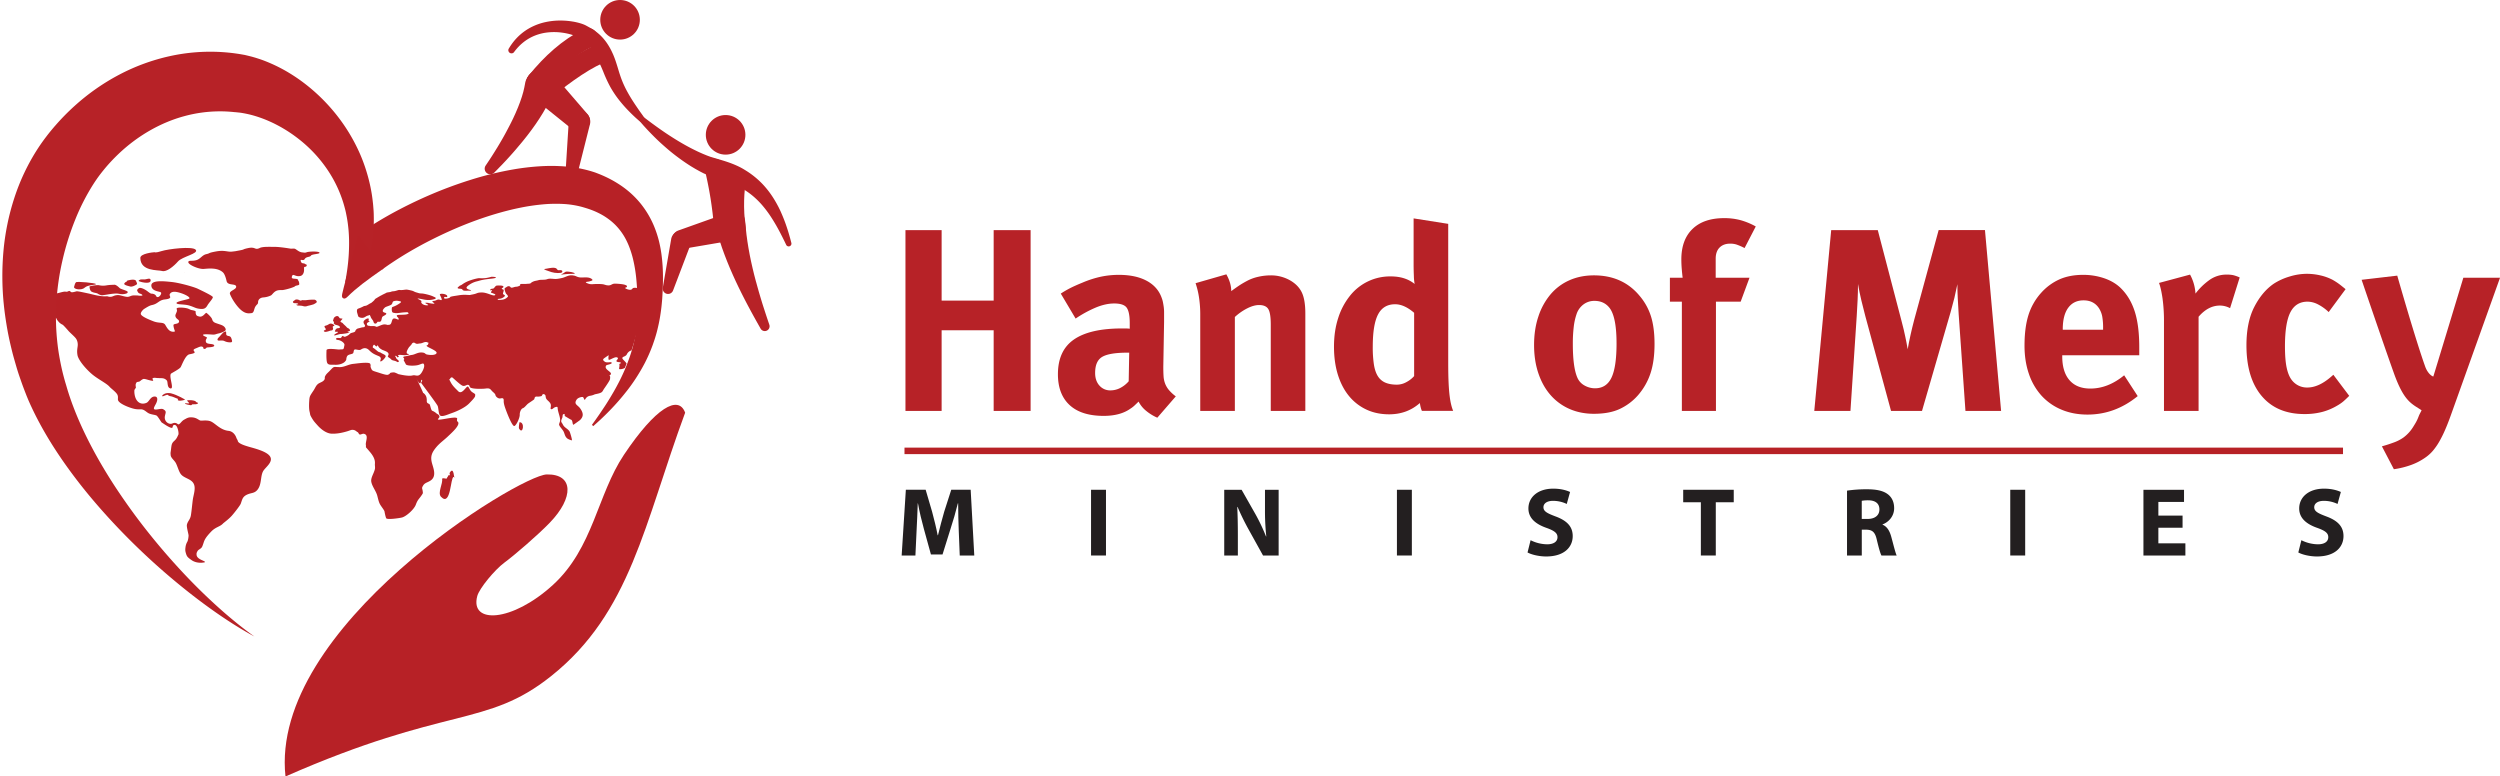 <svg id="BG_No_Padding" data-name="BG No Padding" xmlns="http://www.w3.org/2000/svg" xmlns:xlink="http://www.w3.org/1999/xlink" viewBox="0 0 3843.35 1193.68"><defs><style>.cls-1,.cls-4,.cls-7{fill:none;}.cls-2{clip-path:url(#clip-path);}.cls-3{fill:#b72126;}.cls-4{stroke:#b72227;stroke-linecap:round;stroke-linejoin:round;stroke-width:30px;}.cls-5{fill:#b72227;}.cls-6{fill:#231f20;}.cls-7{stroke:#b72126;stroke-miterlimit:10;stroke-width:10px;}</style><clipPath id="clip-path"><path class="cls-1" d="M469,978.14C315.27,950.57,162.77,819.63,73.18,630.21s34.19-344.85,214.2-344.85c155.27,0,227.29,104.09,248.66,129.07,80.39-108.93,272.78-115.31,383.3-90.28s80.22,246-35.06,353S608.92,895.17,469,978.14Z"/></clipPath></defs><title>hand-of-mercy-logo</title><rect class="cls-1" width="3843.35" height="1193.68"/><g class="cls-2"><path class="cls-3" d="M262.56,604.58c10.39,2.61,22.58,9.85,21.92,10-4.66,1.37-9.28,2.14-11.06.58-0.85-.75,1.06-1.44.3-1.88s-4.38-1.7-7.77-3.16c-2.91-1.25-6.23-.9-7.29-2.52-1.64-2.48-8,2.76-9.31,1.42-0.84-.83,3.62-5.35,10.48-4.76"/><path class="cls-3" d="M905.56,709.29c-5.23-.73-25.13-0.67-22.68-5.39,0.88-1.69,4.7-2,7.3-1.81,3,0.21,6.26,2.24,9.48,2.76,4.08,0.66,20,2.89,13.91,6.22-2.47,1.34-5.54-1.24-8-1.78"/><path class="cls-3" d="M798.58,649.11c0.18-.12-1.6,7.88-0.59,9.71,5.79,10.53,9.65-10.21.59-9.71"/><path class="cls-3" d="M524.11,513.49c3.62-.1,14.14-1.81,13-2.54-0.8-.51-2.34.3-2.7-0.72s4.94-.57,3.4-3.3-3.12-1.86-4.89-4-4.56-4.17-5.76-5.79-4.36-1.7-3.62-3.17,4-4.17,2.48-4.23-3.81-.25-4.25-1,0-1.11-2-2.43-5.64.89-6.47,2.65-0.38.61-1.29,4c-0.27,1,.07.22,1.14,1.62s-0.6,1.73.07,2.65a6.29,6.29,0,0,0,2.72,2.13,20.17,20.17,0,0,1,4.58,1.37,4.38,4.38,0,0,1,1.74,1.35c0.32,0.39.89,1.67-.88,2.2s-3.52,0-4.57,1.56-0.09-1.37-1.91,3.23c-0.71,1.8,4.83.33,4.72,1.45s-5.83,3.22-5.89,4.74,9.42-2.42,10.36-1.76"/><path class="cls-3" d="M679.63,736c1.93-2.09,6.35.86,7.31-.63,1.32-2-.25-2.33,1.17-1.77,0.23,0.09.59-3,1.47-2.85,3.63,0.54,1.17-2.94,1.5-3.51,7-12,6.77,9.34,7.72,7.6,0.35-.64-0.67-1.56-1.4-1.57-5,0-4.09,46.23-19.3,30.59-6-6.13,3.2-20.62,1.53-27.86"/><path class="cls-3" d="M1015.23,535c1.63-1.09.83,1.55,0.64,3.17-0.93.82-4.38,0.57-4.74,0.88a8.55,8.55,0,0,0-1.75,3.08s-6-.69-7.74,0c-2.57,2.43-4.55,0-3.59-2,0.24-.49,2.34-1.69,4.47-3s0.8-4.6,2.16-6.31,6.73,7.14,10.54,4.17"/><path class="cls-3" d="M1003,554.13c-1.47,2.35-2.33,8.7-3.31,9.78s-3.4,2-4.86,2.36-2.61-.2-4,0.22-4.3,1.07-4.71,1.91-1.63,2.71-3.6,1.18,2.06-1.7.85-3.09-12.63,2.79-14.81,1.9c-2.43-1,6.31-5.13,12.49-5.58s6.66-5.77,8.55-5.77,0.87,1.69,5.28-1,3.47-8.83,3.9-9.87,2.09-2.32,3.38-1.71,1.63,1.72,2.47,3.7S1004.51,551.78,1003,554.13Z"/><path class="cls-3" d="M344.94,510.2c-1.89.39-6.54,6.5-8.45,8.34-0.8.77-2.94,2.78-1.75,4.5,1,1.5,6.25-.51,10.07,1.2a19.23,19.23,0,0,0,8.48,2.06c4.55,0.35,3.71-2.09,2.73-5.06-0.38-1.16-.82-2.88-2.26-3.8-2.23-1.43-2.61-.31-5.23-2-1.48-.94-0.26-4.83-1.36-5.7-0.59-.47-1.49.29-2.24,0.43"/><path class="cls-3" d="M113.89,440.94c-1.09,4,11.79,5.79,16.31,1.28s18-4,17.4-5.57-29.26-4.41-30.78-2.69S115,436.91,113.89,440.94Z"/><path class="cls-3" d="M149.5,451c-3.39-1-5-.86-8.41-2.46s-3.26-7.56-3.59-7.82c-0.8-.63,10.84-2.92,14.62-2.25a28.48,28.48,0,0,0,11.9.19c6-.94,9.27-0.65,11.67-0.93s6.45,3.32,8.21,5.08,11.14,3.8,12.25,5.65c0.38,0.64.32,2.15-2.31,2.91s-5.69,1.41-11.37.22-17,1.24-21.26,1.79-4.06.77-6.28,0.29A20.72,20.72,0,0,1,149.5,451"/><path class="cls-3" d="M215.84,412.69c-0.06-1.1-.14,0,0-0.5"/><path class="cls-3" d="M283.72,418.61c0.59-.64,0,1.6-0.1-0.67"/><path class="cls-3" d="M1105.07,818.52c0.59-.53,1-1.91,1.77-1.59,3.06,1.39,5.22,1.15,3.89,2.47,0,0,1.15-1.53,1.22-.68,0.24,3.2-1.43,8.54-3.71,9.35-4.9,1.74-7.32,6.27-9.06,7.4-3.41,2.21-11.64-1-11.39-.7,0.83,0.94-1.08,0-1.36-.13-1.75-1.09,1.77-2.23,3.32-3.41,4.34-3.3,13.94-6.38,15.32-12.72"/><path class="cls-3" d="M1113.7,819.11c5.32-4.29-2.91-3.79-3.11-6.27-0.08-1,3.56-2.73,3.53-4.8,0-3.45-5-3.59-2.14-4.67,0.78-.3,1.27.48,0.65-0.23-1-1.15-6.22-3.89-5.62-6.46,0.29-1.24,6.52,2.6,5.18,4.31-2.24,2.86,1.12,3.88,3.56,4.69,0.89,0.29-.8-1,0-2.1,1.13-1.6,2.87,3.37,5,4.45,0.79,0.4,3.35-.74,3.36-0.73,1.81,2.1,3.93,5.73.32,4.45-0.51-.18-10.87,10.75-10.7,7.35"/><path class="cls-3" d="M852.8,411.81c5,0.86,2.74,4.17,7.08,3.56s5.36,1.49,4.23,3.19-10.48,1.6-16.29-.25-13.89-4.55-10.44-4.82S847.82,410.95,852.8,411.81Z"/><path class="cls-3" d="M869.21,418c1.73-.95,5.1-0.29,7.86.06s7.42,2,6,2c-0.14,0,2.78.86-3.23,0.92a133.09,133.09,0,0,0-16.23,1.16c-2.35.44,0.66-1,1.72-1.58"/><path class="cls-3" d="M1003.07,428.27a42.61,42.61,0,0,0,5.8.8c1.89,0,7.68.83,7.45,1.41s-8.58,2.57-10.39,2-5.11.14-7.17,0.24a20.2,20.2,0,0,0-2.89.1c-1.57.22-6.62-.71-7.89-1.52s-0.26-1.63-.33-1.27-0.57-.36,1.13-1.1a14.41,14.41,0,0,1,5.91-1c0.94,0.22,1.43.54,3.09,1S1000.73,427.93,1003.07,428.27Z"/><path class="cls-3" d="M1019.11,430.14c0-1.18,4.86.56,6.7,0.54s10.13,0.55,9.17,1.51-8.82.58-10.54,0S1019.11,431.32,1019.11,430.14Z"/><path class="cls-3" d="M717.7,433.1c5.55-2.61,15-5.21,18.85-5.48a55.09,55.09,0,0,0,10.16-.15c5.17-.71,8.29-2,9.49-2,2.39,0.08,6.34.35,6.18,1.11-0.34,1.62-8.5,1.76-16.4,3s-8.64,2-14,3.24a35.42,35.42,0,0,0-13.46,7.24c-1.55,1.65-2.16,3,.71,4.44s5.48,1.29,4.85,2-3.53.28-5.7,0.4-6.58.44-7.48-1.69-7.34-.68-7.27-2.52,1.5-1.56,2.25-2.59,1.65-1.08,3.18-1.84S712.15,435.71,717.7,433.1Z"/><path class="cls-3" d="M1014.26,817.28c3.32,1.83,14.07-2.48,11.94,5.56-0.66,2.5-17,3-10.54-.65,3.42-1.94-1.4-3.6-1.4-4.9"/><path class="cls-3" d="M911.43,754.62c1.24-1-.64,2.16.44,2.19,0.86,0,7.92-5.67,9.8-6.36,2.76-1,6.64-1,9.24-2.13,3.78-1.71,4.73-3.37,7.78-5.78,3.41-2.7-4.94-1.31,4.38-2.21,1.26-.12-0.32-4,0.07-4.45,0.75-.82,2.92,1.79,3.3.6,1.22-3.88,1.61-7.75,5-8.05,0,0,3.92,5,7,4.35,3.45-.72,5.15.59,4.93-0.2-0.51-1.78.9-7.52,4.51-8.22,1.92-.37,2,2.68,2.65-4.84,0.24-2.63,10.7-1.45,13.84,2.24,0.34,0.4-.4,1.52.29,2,0.2,0.14,1.59-2.44,1.7-1.8,0.17,1,.42.63,1.16,1.26,1.81,1.54-2.58,3.87-2.65,4.31-1.07,6.25,3,9.52,10.08,11.12,9.31,2.09,6.8-3.68,8.48-12.77,0.29-1.6.93-8,3.34-8.18,1.29-.12,11.11,24.34,12.46,26.16s6.81,4.66,8.18,6.22c0.89,1,2.68,7.31,6.07,6,13.33-5,12.15,20.88,5,34.81-1.49,2.91-4.31,10.22-6.45,12.89-1.27,1.58-13.07,10.21-12.64,7.57,0.22-1.34-.49-0.52.46,0.49,0.38,0.41-5.77-2.61-5.67-2.56,0.79,0.38.14-.71,0.88-1.15s-8.16,2.71-11.56,1.3c-3.11-1.29-3.88-3.24-6.05-5-0.44-.35-1.23-3.51-1.62-4.09-1-1.47-3.33,1.9-3.72.06-0.46-2.2,2-5-.22-4.68-0.36.05-2.68,5.94-4.1,3.31-0.45-.83,6.41-9.1,3-9s-3.61,7-6,8.39c-1,.6-2-1.06-2.83-1.91-3-3.06-4.1-8.95-13.34-9.73-6.12-.52-14.46,2-20.15,3.76-2.4.75-3,2.7-5,3.33-3,1-5.7,0-8.78.6-6,1.19-9.92-3.86-19.29-.84-0.17.06,1.31-6.67,0.66-9.08-0.9-3.33-9.72-15.79-7.18-15.75,1,0,.77,1.56,1.66,1.49s-1-3.31-1-3.35c1.62-.77,2.26,1.26,1.88,2.62s-2.19-13.27-.08-15"/><path class="cls-3" d="M465.75,470.53c-4.51-1.32-8.79,0-9.82-1.72s3.45,0,2.41-1.65-5.37-.47-7-1.5-1.28-2.22,1-3.63,1.32-1.41,3.3-1.62,5.18,1,5.18,1.46c0,0.69,3.27-.1,3.52-0.32,0.44-.38,3.76.33,6.86-0.18a77.14,77.14,0,0,1,12.34-.65c1.39,0.23,3.83,1.86,3.37,3.74-0.27,1.1-4,2.92-4.51,3.27A74.18,74.18,0,0,1,474,470C472.12,470.34,470.26,471.86,465.75,470.53Z"/><path class="cls-3" d="M1033.31,715.64c-2-.43-5.59-3.83-7.25-6-1.2-1.6-2.08-5.86-3.21-5.07-0.52.36,2.65-.73,1.9-1.73-0.56-.75-7.47-5.53-8.72-6.3-4.79-2.93-18.72-10.5-24.28-9.72-2.63.37-10.36,9.14-11.85,4.35-1.28-4.13.15-6.18-4.55-7.5-1.26-.35-7.43,0-7,2.72,0.31,2,7.86.76,9.68,2.34,2.58,2.23-4,4.19-6.15,2.33-0.74-.65,3.22,4.56,3.21,4.56-0.83,1.74,2-3.91,2.83-3.87,7.46,0.43,25.12,9.94,17.27,15.25-1.31.88-1.54,2.11-4,2.35-0.57.05,8.42,0.81,8.88,0.88,4.33,0.64,10.45,3.8,9,.57-0.18-.39,2.45-3.19,2.26-3.8-1.29-4.19,7.8,3.28,10.74,5.09s5.47,4.54,10,4.79c1.76,0.1,3.33-.73,1.26-1.18h0Z"/><path class="cls-3" d="M513.18,501.19c2.43-.53-1.28-3.27-3.82-3.65s-3.76,1.06-6,2.14-4.69,1-4.51,2.38a7.58,7.58,0,0,0,1.94,3.39c0.44,0.51,0,.81-0.59,1.84s-2.11-.1-2.24,1.05-0.18.74,1,1.61,6.31-.64,8.15-1.43,4,0.05,4.71-2.26-0.62-2.87-.29-3.82A1.78,1.78,0,0,1,513.18,501.19Z"/><path class="cls-3" d="M840.2,613.6c1.7,2.35,4.29,3.67,6,6.84s-0.37,7.64.46,8.24c2.38,1.71,3.76-1.94,7.35-2.88,3.94-1,2.94.06,3.56,4,0.86,5.48,4.55,13.38,3.26,18.08s-1.83,3.87-.82,6.39c0.83,2.06,5.17,6.45,6.57,9.47,1.68,3.64,1.86,7.07,5.18,10.05,1.66,1.49,6.43,3.17,7.3,3.17,1.09,0-2.76-12.44-3.35-13.44-2.86-4.83-7.94-5.65-10.53-11.09-2-4.12-3.92-3.12-.67-10.47,0.49-1.12.18-4.27,1.07-4.83,3.91-2.47,1.77,1.82,3,2.65,0.34,0.23,8.24,4.94,8.31,5,4,0.67,2.69,6.67,4.5,8.29,0.12,0.11,10-7,10.15-7.16,5.79-5.57,5.46-10.71.67-17.68-4-5.87-10.56-6.47-5.79-13.81,2-3,6.87-4.25,9.15-4.13s2.37,6.45,4.08,3.59c2-3.32,4.07-4.95,8.05-5.53s6.24-2.09,7.35-2.3c12.38-2.37,10.2-3.59,14.07-9.07s8.61-12.58,8.7-14.18,0.58-4-.4-4.9,0.33-1.19.6-1.39c5.76-4.5-10.92-8.08-6-14.78,0.76-1,9.08-1.89,8.37-4.06s-7.18.84-10.63-1.66-3.36-3.68.24-6.12c9.29-6.29,4.17-3.83,5.63,2.81,0.55,2.5,11-6.36,14.11-2.52,1.2,1.48-2.51,3.81-2.1,5,0.9,2.56,9.19.52,6,3.74-0.92.93-1.87-.2-1.55,1,1,3.71-1.56,7.48.52,7.62,1.82,0.12,7.45-.15,10.64-4.48s-6.68-10-6.52-12.59,5.16-2,7-5.93,6.58-7.12,10.43-5.37c7.35,3.33,16.61-11.15,21.51-15.66s5.38-12.47,4.63-11,3.09-7.32,2.52-8c-2.23-2.49-3-3-5.87-3.05s-4.2.2-7.16,0a14.92,14.92,0,0,1-6.16-1.47c-2.35-1,0,0,10.24-7.74a36.52,36.52,0,0,1,24.37-7.63c5.67,0.09,23-.42,25.41-1.48s10.32-6.09,11.64-6.53,8.34-1.49,9.55-.52-1.15,3.07-.28,3.8,3.62-1.69,7.47-2.75,2.51-3,4-3.35,4.69-1.48,4.77-.48-1.78.82-2.54,2.81-1,3.55-4.25,4.11-6,3.09-10.22,5.39c-4.91,2.67-10.37,4.83-12.76,8.62s3,17.71,3.67,17.79,8.28-8.08,9.42-9.52,8.17-2,7-3.49,0.7-4.38,1.84-4.34,0.73,1.18,2.39.63,0.58-5.09-.48-6-2.26.56-3,.15c-1.58-.85,3.06-5.75,6.48-6.8s16.35-3.38,17.94-2.43c3.38,2,9.82-2,11.35-2.52s11.41-3.8,13.87-4.35,5.63,1.1,7.1.4,1.26-1,.85-1.95-5.93-4.15-6.11-5.11,6.76-.07,7.17-1,1.86-10.35.6-13.1-29.64-4.58-34.16-3.73a96.65,96.65,0,0,1-13.05,1.39c-2.94.08-11.85,0.4-19.6-2.94s-17.61-1.71-22.15-1.55-9.8-3.7-11.68-4.34-6.79-.4-12-0.84-14.59-1.47-17-.51-5.68,5.06-9.92,4.54-3.49-.54-12-1.86-6.34,1.65-9.45,2.57-8.83-1.76-9-2.47,1.9-1.09,2.29-1.38,0.29,0.28.33-.73,1-1.16-2.3-2.63-13.64-2.16-17-2-5,2.58-8.39,2.61-3.52-.2-7.44-1.35-14.43-.73-16.42-0.59a16.78,16.78,0,0,1-9.67-1.51c-5.08-2.18,1.63-2,3.79-2.68s4.35-1.25,4.52-2c0.26-1.14-2.84-3.57-7.53-4s-6.31.1-9.65,0a17.76,17.76,0,0,1-7.32-1.58,14.88,14.88,0,0,0-4.88-1.48,16.06,16.06,0,0,0-8.61.72c-3,1-6,2.54-8.8,3.11s-6.73,1.57-10.53,1.51-8.56-1.12-12.33.33-9.68.43-13.31,1.51-5.62.83-9.11,2.6-2.1,2.4-5.08,2.76,0.92-.18-3.86.3-10.27-.67-10.21,1.28c0,1.07.43,1.22-1.92,2.14a10.52,10.52,0,0,1-4.12,1,14.32,14.32,0,0,0-2.79.48c-1.29.29-2.35,1-4.37,0.95s-1.11-1.5-3.57-2.16-4.29,1.69-6.36,2.54,0.92,7.76,1.36,8.55,4.22,3.9,2.79,5.19-3,3.25-7.24,4.15c-3.78.81-9.07,0.75-8.24-.39s3-.41,5.59-1.42a11.83,11.83,0,0,0,5-3.14c1.91-1.81-2-2.45-2.4-3.73s1.23-4.06,1-5.53c-0.31-2-1.89-.9-2.83-2.23s2.83-1.51,2.43-3.43-5.38-1.71-9.29-1.71-4.22,4.84-7.35,4.88-3.85,1.64-3.73,2.26c0.2,1,2.75-.64,3,0.34,0.15,0.68-2.68,2.63-1.66,3.4s9.1,2.6,5.8,4.11-11.75-4.28-19.84-4.27-6.57,1.57-13.85,2.93-2.72,1-9.19.76A55,55,0,0,0,705,454c-2.46.49-13,1.73-12.92,2.73,0.06,1.78-11.7,4.28-9.09.26,1-1.61,4.11.85,4.58-1,1.06-4.26-12.49-5.78-11.31-2.84s5.34,9.79.6,7.93-5.13,1.15-10.53,1.57,4.42,4.29.6,4.27-9.94-1.53-7-1-5.71-1.24-6.07-.23,8.33,3.72,2.39,3.7c-6.11,0-9.75-4-8.4-5.77s-8.44-4.77-5.07-4.64,8.81,1.73,12,2a30.62,30.62,0,0,0,13-1.08c5.15-1.72-.33-3.35-1.42-3.92-3-1.57-9.54-3.48-15.29-4.5-3.39-.6-4.76-0.1-7.12-0.8s-4.12-1.17-5.37-1.62a31.93,31.93,0,0,1-3.21-1.51c-1.77-.84-6.95-1.82-8.55-2.13s-3.12-.2-6.09.18a20,20,0,0,1-2.73.28,19.6,19.6,0,0,1-4-.13c-1.83-.13-5.24,1.75-8.95,2s-3.21.81-5.42,1.21-2.32.31-3.8,0.65,0.4-.69-2.17.69-4.24,2-6.54,3.31,0.37-.34-2.94,1.54-4.83,2.89-6.5,3.84-1.41,1.83-3.21,3.46-1,1.09-2.15,1.86,0.18,0.46-2.46,1.76-2.88,1.75-5.4,3.13-4.41.93-5.42,1.62a57.91,57.91,0,0,1-5.76,2.69c-1.15.5-3.8,1.06-4.21,2.39a7.41,7.41,0,0,0-.26,3.46c0.14,1.3,1.24,4.48,1.74,6.51s6,3.85,9.58,2,2.21-1.63,5.35-2.71c3.19-.47,2.46-2.88,4.7,2.84,0.53,1.36,2.28,3.34,3.29,5s0.73,4,3.14,4.41,2.89-1.86,3.82-2.64,4.71,1.54,5.87-2.68,0.81-5,3.29-6.29,7.16-3.87,1.91-5.15-2.83-5.11.31-7.94c1.4-1.26,6-2.3,9.16-4s1.67-4.81,4.23-5.61a14.15,14.15,0,0,1,7.44-.42c2.09,0.45,5.71.6,2.65,3.05-9.37,6.65-12.17,5.39-12.71,7.14s-0.36,5.33.39,6.66,1.58,1.27,4.84,1.79,8.49-.83,13.08-1.08,6.69-.44,5.95-0.17c-1.06.39,4,1.29-.59,2.91s-16.1.19-16.23,2.18,2.82,2.93,2.91,5.42-4.66-2-8-.78-1.95,8.86-6.5,9.48-2.2-.21-6.81-0.56-11.36,4.38-13.24,3.59-2-1.14-6.47-1-3.95-.33-3.46-0.57c0.19-.09-3.47,1.06-4.35-2s3.55-3.46,4.07-4.74-2.29,1.35-1.31-2.81-8.26.47-8,4.07,2.83,3.83,2.12,6.18-2.2,1.12-6.23,2.35-4.83.94-6.1,2a5.93,5.93,0,0,0-2.41,3.05c-0.23,1-1,1.74-5,2.72s-3.07,2.37-6.91,4.42-5.33,2.42-6.81.52c-2.45-.33-2.11,3.25-4.48,3.2s-6.46-.82-6.33,1.26,2.4,1.19,5.42,2.27,5.72,3,7,5.2c0.8,1.38.3,2.37-.09,4.45-1,5.35-1.25,3.74-7.61,4.46-1.94.22-19.29-2.85-19.46,1.15-0.19,4.57-.6,16.17,1.16,19.58s6.42,2.56,12.58,2.72,11.94-2,14.59-4.85c3.3-3.55,1.22-3.3,3-7.7s9.11-3,9.93-6,0.52-5.35,3.59-5,5.87,1.54,8.1.11,7.13-4.31,12.42.92,8,6.34,14.64,9.1,1.25,7.55,2.91,8.24,7.64-5.32,8-7.76-5.23-3.83-7.72-5.72c-0.82-.63-2.34-0.52-3.77-1.51-2.89-2-6.12-5.26-7.52-5.75-2.09-.73.38-5.46,1.45-4.86s1.72,1.81,3,2.48c1.61,0.86.79-2.57,2.8-1a10.45,10.45,0,0,0,4,4.78c3.28,2.2,2.22,1.3,7.9,3.75s4.57,5.42,3.4,7.17,3.56,3.45,4.92,5.27,4.45,1.67,7.24,2.88,2.38,1.73,3.67,1.13c3.25-1.5-2.89-4-3.47-6.42s-2.16-2.35-.79-3,3.22,3.05,2.71,1.95c-0.06-.13.51,1.28,2.46-0.88,0.58-.64-2.68-1-0.73-2.08s6.09,0.07,10,0,9.09-1,4.2-2.16,4.22-12.93,2.64-10.75,6.78-7.5,4.43-5.08,0.9-2.95,4.11-.77,4.36,1,7.86.74,5.09-1.74,7.94-2.16a5.82,5.82,0,0,1,4.45,1c0.81-.53,1,0.1,0,2.56s-1.94.25-2.13,2.17,15.37,7.08,15.27,10.71-8.84,4.13-15.21,2.59c-2.77-.67-2-2.8-8-3s-10.19,3.16-14.49,3.72-5.2,1.37-10.59,2.16-1.88,2.54-1.7,3.38c0.26,1.16.35,1.79-.69,2-0.46.08,2.92,5.77,3.31,6.78,0.88,2.29,10.38,2.72,16.84,1.72s10.05-4.88,11.19-1.19-1.71,9-3.08,11.38c-5.41,9.33-9.68,4-14.29,5.28-8.21,2.37-27.78-3.68-23.17-2s-4-2.75-6-2.65c-7.79.39-4.94,1.75-7.08,2.75s-1.53,2.55-15.65-2.18c-10.39-3.25-10.39-2.86-12.16-7s0.29-3.25-1.32-6.72-21.75-.29-25.83.08c-7.68.68-13.66,5.08-21.11,5-10-.07-7.87-2.1-15.55,6-2.87,3-5,4.3-6.92,8.24-1,2.11.47,3.25-1.51,5.76-2.47,3.12-7,3.8-9.7,6.18-3,2.66-4.08,6.1-6.24,9.38-5.42,8.23-6.32,8.82-6.8,15.21s-0.57,13.57.46,17.65,0.56,4.48,1.69,6.57a64.3,64.3,0,0,0,4.51,7.45c1.43,1.92,3.13,3.88,6.54,7.63,5.34,5.87,13.3,11.89,21.16,12.23,8.34,0.36,17-1.51,24.85-3.91,2.09-.64,5.19-2,6.68-2,5.22,0,5.82,2.36,8.94,3.83,0.45,0.21,1.38,2.93,2.66,3.35,1.58,0.52,4.27-1.59,6.48-1.1,8.13,1.8,2.24,12,3,16.94,0.94,6-2.62.28,6.69,11.44s7,17,7.21,19.68c0.44,5.14.4,5.81-1.41,10.6s-5,10.2-4.13,15.08c1.25,7.31,7.42,14.28,9.3,21.81,1.76,7,2.53,10.09,4.33,13.21s5.5,7.64,6.61,10.23c0,0.07,1.37,8,2.64,10.75s19.95,0,24.09-1c6.42-1.49,18.76-12.34,21.5-19.8s4.54-8.24,8-13.14,2.87-4.5,2.72-6.26c-0.54-6.41-2.45-5.13.69-10.26,2.85-4.65,8.43-4.55,13-8.8,7.17-6.71,2.53-17.69.47-25.18-2.93-10.61-.2-16.68,6.94-25.15,5.09-6,11.18-10.16,17-15.65,6.68-6.35,21.68-19.43,14.93-23.63-1-.62,0-4.58-0.31-4.87-3.68-3.66-34.59,6-28.78.58,4.76-4.47-2.27-7.27-2.77-7.75a20.27,20.27,0,0,0-6.61-4.19c-1.83-.69-3-7.83-3.82-9.5-0.6-1.23-3.56-1.9-4.1-3.1-1.14-2.56.1-2.72-1-7.91s-6.9-8.61-5.16-6.51-10-22.25-10.07-22.38c-0.36-1.32,3,7.53,5.58,7.1,1.23-.21,1.33-5.83,2.47-5.25,1.42,0.73-.23,3.15-1.07,4.51-0.12.19,23.71,31.64,25.51,35.65,1.34,3,1.2,12.86,3.87,14.72,3.41,2.38,12.22-1.85,16.13-3.17,9.79-3.3,22.55-9.11,29.05-16.17,1.31-1.43,8.25-8.17,8.5-10.55,0.33-3.22.63-2.81-3.9-5.71s-4.69-6.73-7-8.8-9,13.33-15.18,6.95,0.43,0.68-5.39-5.48-6.71-10.09-7.9-11.65,2.52-1.92,1-2.1c-0.6-.07,1.9-3,3.64-1.64s12.32,11.59,15.78,12.59,6.16-2.07,8.35-1.45c3.51,1,.42,3.53,5.09,4.89,5.81,1.69,16.7,1.17,19.57,1s7.2-1.54,9.91,1.37,1,1.41,3.47,3.66,3.56,3.22,3.88,5.07,4,5.63,7.65,4.86,5.15-.44,5,3.79,1.62,9.28,3.7,14.85c2.78,7.46,9.67,24.55,12.66,23.79s8.52-12.77,8.28-17.46c-0.18-3.45,1.81-8.86,4.69-9.87s5.93-5.53,8.19-7.17,7.79-5.16,9.1-6.33-0.07-4.66,4.52-4.44a17.33,17.33,0,0,0,6.44-.67c1.86-.12,1.29-3.91,4.18-3,2.56,0.82,1.14,1,2.28,1.69C838.9,607.84,838.51,611.25,840.2,613.6Z"/><path class="cls-3" d="M296.92,621.56c1.67,0.2,6.19.07,7.22-1.23,1.36-1.71-2-1.15-2.7-2.53-1.43-3-13.88-3.16-13.92-1.81,0,0.42,3.13,2.73,3.27,4,0.08,0.72-6.28-.59-6.46.23-0.26,1.19,7.36,2.62,8.86,2.75C295.65,623.16,294.09,621.22,296.92,621.56Z"/><path class="cls-3" d="M928.83,663.88c-2.52-1-7-5.67-7.89-3.9-0.72,1.36-14.51,12.89-18.33,14.58-5.46,2.42-7.64,1.24-5.74,9.52,0.1,0.44.89,7,7.35,7,2.46,0,4.57,1.82,6.69,2.13,5,0.73,3.7,3.63,8.56-1.92,0.71-.81,12.74-15.78,8.65-12.95-2.05,1.42-5.74-10.15-4.89-10,1.32,0.22,3.64.6,3.81-1.14,0.1-1-1.61-1.09-.94-1.61,0,0,4.32-1,2.74-1.66h0Z"/><path class="cls-3" d="M199.27,440.25c-1.08-.42-8-1.66-8.29-3.73-0.22-1.71,3.69-3.95,3.71-3.62,0.06,1.14.41,0.12,0.31-1-0.07-.75,12.09-3.79,13.85-0.41,0.91,1.75,2.27,4.65,1.75,5.35-0.92,1.25-8.31,5.13-11.33,3.37"/><path class="cls-3" d="M221.56,429.59c-0.89-.11-6.31-0.45-6.94.87-0.14.3-1.52-.19-1.36,1.58,0.06,0.71,18.78,6.37,18.37-1.24-0.25-4.74-6.75-.93-10.07-1.21"/><path class="cls-3" d="M297.09,742.47c4.76,7.11.36,17.9-.7,25.92s-1.65,15.81-2.87,23.6c-1.07,6.82-4.94,9.1-6.16,14.62-0.75,3.4,2.3,13.57,2.54,16.45,0.09,1.07-.54,7.51-2,9.89a22.09,22.09,0,0,0-2.76,8.66c-0.54,3.92-.38,5.7,1.08,10.29,1.37,4.31,3.48,5.77,8.24,9.16,8.82,6.27,20.73,3.59,20.73,3.08,0-2.24-12.7-4-13-11.37-0.12-2.47.07-2.87,1.25-5.16,1.69-3.3,5.62-3.47,7.41-7.31,1.14-2.45,2.37-6.86,3-8.35,1.4-3.39,3.4-6.92,10.58-14.48S338,810,342.75,804.92c1.18-1.27,8.89-6.69,13.83-12.33s12.63-15.76,13.54-18.24c2.52-6.87,2.55-11.48,12-14.89,4.9-1.77,9.1-1.37,13.16-5.91,7.3-8.17,4.82-20.87,9.1-28.9,3.2-6,15.56-13.86,11.17-22.26s-24.5-13.08-32.86-15.54c-3.26-1-16.32-4.46-17.11-9-0.29-1.69-1.53-2.82-2.23-4.88-1.83-5.38-6.22-10-11.86-10.57-12.67-1.38-19.76-10.85-26.89-14.33-5.67-2.76-14.32-1.06-16.28-1.5-3.33-.75-5.67-4.66-14-5-5.28-.2-7.8,1.82-11.09,3.54-4.93,2.57-7.26,9.14-10.11,6.76a7.1,7.1,0,0,0-7.82-1c-5.28,2.63-13.26-2.68-11.84-10.88,1-5.72,3.28-7.61-2.66-10.91-3.35-1.86-12.18,2.28-14-.38-0.84-1.22,1.18-4.8,2.46-7.07,2.85-5,4.2-11.66-1-12-6.92-.5-8.78,7.85-13.07,9.66-7.35,3.09-13.66.08-16.75-7.3a28.61,28.61,0,0,1-1.83-12c0.12-1.33,2.32-3.63,2.32-4,0-1.23-1.06-4.53.28-6.77,1-1.65.57-1.82,2.79-2.16,3.43-.52,2.36-0.73,3.83-1.47,0.54-.69,3.94-3.24,5.5-3.07,3.17,0.33,4.68,1.06,7.38,1.74,2.95,0.74,7.56,2.09,6.68.25-0.58-1.21-1.13-2.19-.89-2.71s1.93-1.26,4.85-.88c8,1.05,12.32-1,17,3.89,2.11,2.23.08,10.57,5.26,12.2,7,2.22-2.06-17.23,1.06-22.37,0.55-.9,13.35-7.14,15.14-10.34,2.13-3.81,7.21-18.33,13.37-19.62,1-.2,7.66-1.31,8-2.68,0.56-2.28-4.89-3.81,1.8-6.41,4.69-1.82,8.35-4.32,11.05-1.9,1.19,1.07-.53,2.68,2.85,2.7,1.29,0,2.18-2,3.47-2.24,1.52-.3,12.54-0.22,10.83-3.44-1.61-3-11.31-.73-12.59-5.08-1.37-4.66,3.63-6.23.34-7.61-8.1-3.42-6.42-4.84,7.6-3.81,6.67,0.49,5.75-.21,10.34-1.33a32.92,32.92,0,0,0,10.4-3.83c1.44-.81,2.65-2.15.75-5.15-2.38-3.76-6.57-4.55-11.37-6.26-3-1.07-5.27-1.52-7.08-3.77s-0.59-3-3.67-6.61a39.09,39.09,0,0,0-6.42-6.19c-1.52-1.17-5.24,7.36-11.54,5.44-1.89-.58-3.71-0.73-4.59-3.23-1-2.69-.24-3.52-0.62-4.54-0.56-1.49-10.55-2.78-7-2.15,0.57,0.1-2.29-1.06-4.15-1.91-4-1.84-18.11-2.87-18-.16,0.05,1.46,1.08,2.25,0,5.08s-2.21,4.43-1.92,6.28c0.81,5.13,6.86,5.28,5.45,9.22-1.29,3.6-8.6,2.1-8.46,4.93,0.21,4.21,2.3,8.94,2.27,9.08-0.27,1.44-5.36,1.22-8-.72-2.87-2.13-4.56-5-6.72-8.73-3-5.16-8.94-2.06-18.38-5.74-5.49-2.13-19.17-7.45-19.38-11.44-0.15-2.72,3.75-6.65,5.16-7.54,5.44-3.38,8.65-5.27,11.86-5.93,9.26-1.91,10.15-6.86,18.58-8.48,1-.19,7.91-0.58,9.31-2.68s-2.4-3.89.68-7.1,8.89-2.54,16.53,0,14,6.47,12.57,8.09-20,4.26-19.78,7.06,11.8,1.31,20.22,4,8.82,4.06,15.44,4.87,9.26-.75,11.84-5.24,8.17-9.89,8.38-12.71c0.15-2-20-11.35-23.82-13.23-7.88-3.32-28.32-8.91-39.64-10.08s-31.72-3.46-31.08,5.74,13.6,8.46,14.85,10.52-2.51,7-4.95,6.92-1.28-.08-3.14-2.51-5.4-2.66-6.13-2.73-1.17.57-6.12-3.3-12-7.08-14.19-4.8-2.66,2.17-1.83,4.06c2.11,4.85,4.06,3.26,6.93,5.37s-2,2.12-5.79,1.6,1.19,0-5.52-.24-7,3.16-13.41,2-9.58-3-13.92-2.38S175.35,455,172,456s-7.11-.59-7.11-0.59c-10.15,1.1-23.25-3.07-29.18-4.3s-16.26-3.62-18-3.25-7.39,2.37-8.84.87c-3.31-3.42-3.37.43-8-.33s-14.46,4.51-23.13,3.26-17.83-2.24-28-3.14c-8.8-.79.5-0.07-6-0.47s-8.5-1.36-17.12-1.84A88.24,88.24,0,0,1,13.92,445c-4.11-.61-9.36.87-12.41,0.84s-11,3.37-12.57,4.43-3.93,1.38-7.16,2-6.42.64-6.42,1.47,11,2.1,11.42,4.4-2.18,2-5.18,2.61a54.45,54.45,0,0,1-7.27,1.4c-6.28.95,1.63,3.26,4.34,4.63s15.91,0.66,16,2.15-15.75,5.36-15.72,7,1.81,2.94,5.11,5.37,2.47,2.44,6.54,4.35A16.49,16.49,0,0,0,0,487.19c2.85-.19,6.81-1.91,7.16-0.74,0.49,2-2.4,5.88-12,8.73s-8.12,3.66-4,2.91,8.81-1.35,12.14-3,9.9-3.84,12.59-5.72,6.48-4.93,9.9-5,4.34-1.15,7.33-2.11,7-2.86,10-2.77,8.14,2.06,11.42,2.15,13.86,1.16,17,3.47,4.78,2.42,10.4,2c2.05-.15,4.75,1.94,4.92,2.76,0.27,1.36,3,4.65,4.76,6.36a19.82,19.82,0,0,0,4.69,3c1.08,0.63,6.17,6.22,8.77,9.3s10.64,9.69,12.35,12.93a16.09,16.09,0,0,1,2,6.39c0.74,5.15-2,9.42-.19,18.73,1.91,7.85,12.82,20.79,22.61,29,8.88,7.42,22.31,13.89,26.71,19.19,2,2.42,10.09,8,12,12.24,1.76,3.94-.2,6.53,1.35,9.19,3.35,5.77,20.78,12,26.64,12.73,3,0.4,2.57.33,7.93,0.33s8.29,4.28,12.33,6.23,10.06,2.2,12,3.47c2.2,1.47,7,10.17,7.9,10.64,1.45,0.73,15.89,11.37,16.61,7.19,0.28-1.59,1.07-4.7,4.51-3.13s5.45,12.92,4.32,14.71c-0.84,1.34-1.57,4.24-4.17,7.33-1.36,1.62-3.54,3.2-4.56,4.82-1.22,1.94-1.68,2.93-2.46,9.79-0.8,7-1,4.59-.58,9.5,0.35,4.21,5.76,7.86,8,12.17,2.51,4.79,4.53,12.84,7.54,16.81,4.76,6.29,14.73,7,19.16,13.66h0Z"/><path class="cls-3" d="M289.52,403.2c-0.06-3.72,5.35-1.22,12.16-3.21s8.91-7.82,15.53-9.28,1.7-1.75,15-4.16,17.47,1.1,24.6.24,1.73,0,11.25-1.76,3.35-1.45,13.21-3.6,10.51,1.78,14.54,1,2.85-1.61,7.47-2.36,8.8-.59,18-0.59,22.38,2.31,25.31,2.74,5.35-.9,8.12.93,5.77,4.42,9.7,4.83,4.35,0.86,7.37-.26,18-1.76,19.36.61S479.56,390.4,478,393s-7.2,1.25-9.5,5.19-7.14-1.07-6.17,3c1.2,5,4.38,2.83,6.42,4.4s3.15,0.64,2.75,2.66c-0.46,2.29-3.47,1.87-3.73,2.28-0.91,1.41.42,4.94-1.08,8.93s-4.36,5.59-9.39,5-7.24-4.23-8.63,1,9.54,1,9.84,5.69c0.07,1.08.68,2.28,0.85,1.13,0.14-.93.32,1.12,0.69,3.8s-2.2,2.15-5.73,3.43,2.53-.7-2.72,1.64-15.1,4.66-17.37,4.77-6.81-.42-10.44,1.7-5.58,5.75-7.38,6.61a32.2,32.2,0,0,1-11.48,3c-5.7.44-8.06,3.93-8.16,7s-0.4.91-.36,2.2c0,1.07-1.38,1.23-3.73,4.79s-1.89,9.67-6,10.14-8.53,1.23-15.2-4-14.74-17-17.88-25.27c-2-5.29,10.23-6.7,9.45-11.68s-13-.86-14.7-8.3c-1.08-4.75-2.9-10.81-5.54-13.28-8.77-8.21-23.85-5.76-29.86-5.4C305.14,413.89,289.58,406.92,289.52,403.2Z"/><path class="cls-3" d="M248.46,386c9.85-3.18,47.59-7.9,52.47-2s-20.65,10.31-27.3,17.93-17.76,16.61-24.4,14.68-33.22.94-33.5-20.09c-0.09-6.59,19-8.68,22.09-8.82C237.82,387.72,238.61,389.17,248.46,386Z"/></g><path class="cls-4" d="M836.58,140.78c14-14,58.13-46.84,82.76-56.64"/><path class="cls-5" d="M1145.56,340.19l0.66,7.18,0.35,3.77,0.45,4.1,0.51,4.68c0.16,1.64.46,3.46,0.7,5.31L1149,371l1,6.21c0.64,4.28,1.52,8.77,2.36,13.44,0.44,2.33.95,4.69,1.43,7.1s1,4.83,1.55,7.27l1.67,7.39,1.8,7.44c0.59,2.49,1.27,5,1.9,7.44s1.28,4.94,2,7.38l2,7.26,2,7.08c1.36,4.65,2.72,9.14,4,13.4s2.58,8.28,3.79,12c2.38,7.43,4.45,13.61,5.9,17.94l2.29,6.8v0a7.37,7.37,0,0,1-13.41,6l-3.55-6.3c-2.25-4-5.48-9.75-9.27-16.7-1.91-3.46-3.93-7.26-6.08-11.27s-4.37-8.27-6.64-12.71l-3.44-6.77-3.45-7c-1.17-2.35-2.31-4.74-3.45-7.15s-2.31-4.81-3.41-7.26l-3.33-7.32-3.2-7.33c-1.07-2.43-2.09-4.86-3.07-7.27s-2-4.79-2.92-7.15c-1.83-4.74-3.66-9.31-5.22-13.72l-2.33-6.42-2-6.06c-0.65-2-1.31-3.77-1.86-5.63l-1.61-5.22-1.41-4.61-1.05-3.66-2-6.92a23.28,23.28,0,1,1,44.75-12.89A24.86,24.86,0,0,1,1145.56,340.19Z"/><path class="cls-4" d="M1098.5,259.14a580.37,580.37,0,0,1,14,88"/><path class="cls-5" d="M1043.14,354.23l72.61-25.88a21.37,21.37,0,1,1,14.35,40.26,22.94,22.94,0,0,1-3.59.94l-76,12.94A14.66,14.66,0,0,1,1043.14,354.23Z"/><path class="cls-5" d="M1018.95,442.27l12.93-75a15.58,15.58,0,0,1,30.7,5.29,16.57,16.57,0,0,1-.79,2.9l-27.07,71.13A8.21,8.21,0,0,1,1018.95,442.27Z"/><path class="cls-5" d="M851.07,139.78l-2.39,6-0.6,1.5-0.86,2-2,4.42c-1.4,3.3-3,6.23-4.82,9.71-0.87,1.73-1.86,3.44-2.88,5.21L834.4,174l-3.49,5.58-1.8,2.88-1.91,2.85-3.92,5.82-4.14,5.81c-1.38,2-2.83,3.88-4.28,5.81s-2.88,3.88-4.37,5.76c-3,3.79-5.94,7.57-9,11.19s-6,7.16-8.89,10.56-5.78,6.61-8.51,9.64-5.32,5.88-7.77,8.46-4.65,5-6.67,7-3.73,3.89-5.2,5.35l-4.57,4.62a8.59,8.59,0,0,1-13.25-10.83l0.08-.12,3.52-5.25c1.13-1.66,2.45-3.72,4-6.06s3.23-5,5.06-7.92,3.77-6.09,5.83-9.44,4.13-6.94,6.28-10.63,4.31-7.54,6.41-11.48,4.22-7.93,6.29-11.94c1-2,2-4,3-6s2-4,2.86-6l2.71-5.92,2.46-5.8,1.2-2.82,1.07-2.78,2.07-5.36,1.74-5.07c0.56-1.63,1.12-3.2,1.53-4.71,0.85-3,1.81-5.87,2.19-7.94l0.71-3,0.32-1.35,0.31-1.58,1.22-6.29V127a22.82,22.82,0,0,1,44.8,8.68A24.3,24.3,0,0,1,851.07,139.78Z"/><path class="cls-4" d="M904,58.19C873.52,73.36,847.58,97,824.75,125.14"/><path class="cls-5" d="M879.94,198.87l-62.6-50.35a23.92,23.92,0,1,1,30-37.28,25.57,25.57,0,0,1,3.13,3l52.42,60.88A16.57,16.57,0,0,1,879.94,198.87Z"/><path class="cls-5" d="M869.18,269.14l5.24-83.21a16.52,16.52,0,0,1,33,2.08,17.65,17.65,0,0,1-.47,3L886.6,271.86A8.85,8.85,0,0,1,869.18,269.14Z"/><path class="cls-4" d="M1131.47,352.14c-4.39-32.32-2.5-60.34.77-77.33"/><circle class="cls-5" cx="953.23" cy="30.43" r="30.43"/><circle class="cls-5" cx="1115.51" cy="207.28" r="30.43"/><path class="cls-5" d="M781.94,75.07l1.71-2.79a96.22,96.22,0,0,1,5.68-8,85.6,85.6,0,0,1,10.52-11.07,83.51,83.51,0,0,1,16.56-11.28,90.26,90.26,0,0,1,22.43-8,108.39,108.39,0,0,1,26.39-2.3,116.34,116.34,0,0,1,14,1.31,94.34,94.34,0,0,1,14.42,3.34c1.24,0.4,2.5.85,3.83,1.39,0.66,0.27,1.34.56,2.06,0.9,0.35,0.16.74,0.36,1.12,0.56l0.86,0.46,3,1.65c1.05,0.57,2.13,1.19,3.2,1.81a78.5,78.5,0,0,1,12.9,9.13,71.48,71.48,0,0,1,5.75,5.63c0.92,1,1.73,2,2.57,3s1.63,2,2.4,3.06a90.12,90.12,0,0,1,7.84,12.71c1.15,2.15,2.09,4.3,3.09,6.46l0.18,0.4,0.15,0.32L942.71,84,943,84.72l0.62,1.52c0.45,1.14.94,2.35,1.34,3.44,1.66,4.42,3,8.76,4.27,12.85s2.38,8,3.57,11.61,2.44,7.13,3.79,10.48,2.79,6.56,4.29,9.65,3.1,6,4.68,8.86c3.17,5.65,6.38,10.76,9.33,15.25s5.67,8.37,7.87,11.6L989.93,180l0,0.06a4.63,4.63,0,0,1-6.83,6.16l-2.48-2.18c-0.8-.72-1.81-1.59-3-2.65l-3.92-3.67c-2.92-2.78-6.4-6.23-10.28-10.35s-8.1-9-12.47-14.56a157.78,157.78,0,0,1-12.81-19.35,207.33,207.33,0,0,1-10.69-23.21c-1.61-3.88-3.18-7.62-4.89-11.23-0.43-.92-0.84-1.7-1.26-2.57L920.64,95l-0.38-.73-0.09-.18a0.27,0.27,0,1,1,0,0l0-.08L920,93.71,918.52,91c-0.46-.92-1-1.8-1.45-2.68-1.92-3.59-3.93-7-6-10.25-0.52-.81-1-1.64-1.58-2.39s-1.06-1.57-1.64-2.28a49,49,0,0,0-3.48-4.25,49.49,49.49,0,0,0-8.47-7.37c-0.83-.57-1.66-1.14-2.55-1.7s-1.8-1.16-2.75-1.76l-1-.62c-0.27-.17-0.6-0.36-1-0.55-0.71-.38-1.51-0.76-2.36-1.13a73.94,73.94,0,0,0-11-3.68,97.17,97.17,0,0,0-11.52-2.21,91.09,91.09,0,0,0-22.23-.21,75.12,75.12,0,0,0-19.23,4.82,70.28,70.28,0,0,0-14.78,8.11,74,74,0,0,0-10,8.66c-2.57,2.66-4.43,5-5.62,6.45l-1.94,2.57,0,0A4.9,4.9,0,0,1,781.94,75.07Z"/><path class="cls-5" d="M990.65,180.82l2.75,2.09,3.3,2.51,4.43,3.3c1.64,1.24,3.51,2.58,5.53,4.05s4.2,3.05,6.57,4.7c4.7,3.33,10,7,15.94,10.85s12.35,7.87,19.27,11.88,14.31,8,22,11.68c1.93,0.93,3.87,1.89,5.86,2.74s4,1.81,6,2.6,4,1.71,6.09,2.43l3.08,1.14,0.77,0.29,0.39,0.14,0.19,0.07,0.1,0-0.52-.21,1.68,0.54c8.3,2.59,17.56,5,27,8.36a149.41,149.41,0,0,1,14.34,5.93c1.2,0.58,2.4,1.21,3.6,1.81l1.8,1,0.9,0.49,0.45,0.25,0.37,0.22,3,1.83,3.46,2.18a130.58,130.58,0,0,1,23.51,19.52,141.09,141.09,0,0,1,17,22.18q3.47,5.59,6.3,11c1,1.79,1.83,3.59,2.71,5.34s1.66,3.49,2.4,5.21c3,6.83,5.48,13.15,7.43,18.81s3.5,10.6,4.69,14.68,2.06,7.31,2.63,9.51l0.87,3.37a4.26,4.26,0,0,1-8,2.9v0s-2-4.32-5.74-11.74c-1.87-3.7-4.15-8.17-6.9-13.19s-6-10.57-9.72-16.38a173.87,173.87,0,0,0-13-17.76,125.7,125.7,0,0,0-16.85-16.76A110.81,110.81,0,0,0,1135.67,287l-2.7-1.28-3.24-1.46-2.84-1.27c-1-.39-1.9-0.8-2.89-1.18-3.91-1.55-8.08-3-12.38-4.42-8.62-2.9-17.74-5.85-27.12-9.75l-1.63-.68c0.1,0-1.25-.5-0.73-0.3l-0.1-.05-0.21-.11-0.42-.21-0.84-.43-3.33-1.71c-2.23-1.11-4.34-2.37-6.48-3.54s-4.19-2.45-6.26-3.67-4.05-2.5-6-3.76c-7.88-5.1-15.15-10.41-21.86-15.6s-12.72-10.45-18.21-15.34-10.31-9.56-14.48-13.79c-2.1-2.1-4-4.08-5.81-5.94s-3.4-3.56-4.84-5.14l-3.84-4.2-2.73-3.13-2.27-2.6A4.58,4.58,0,0,1,990.65,180.82Z"/><g id="Yes"><path class="cls-3" d="M549.78,360.93l1.86-1.29,2.28-1.58,3.46-2.36c1.33-.91,2.76-1.86,4.33-2.9s3.3-2.17,5.17-3.38c3.73-2.42,8.06-5.13,12.92-8.1,9.74-5.92,21.69-12.82,35.68-20.08s30-15,47.79-22.57,37.46-15,58.74-21.72a509.05,509.05,0,0,1,68.69-16.76,375.62,375.62,0,0,1,37.91-4.46,275.21,275.21,0,0,1,40.25.18,190.34,190.34,0,0,1,42.19,8l2.66,0.86,0.67,0.22a6.17,6.17,0,0,1,.61.21l0.27,0.1,1.08,0.41,2.15,0.83,2.57,1,2.66,1.07,2.48,1.07c1.65,0.7,3.29,1.46,4.93,2.23a168.48,168.48,0,0,1,19.26,10.57,149.48,149.48,0,0,1,18,13.39,140,140,0,0,1,15.76,16.2,141.66,141.66,0,0,1,22.31,38.06,162.41,162.41,0,0,1,6.47,20.07,193.71,193.71,0,0,1,3.85,19.89,267.72,267.72,0,0,1,2.43,38.09c0,6.12-.17,12.13-0.44,18q-0.19,4.41-.45,8.73l-0.26,4.3-0.37,4.34-0.42,4.38c-0.16,1.49-.28,3-0.47,4.45-0.34,2.9-.7,5.79-1.13,8.66-0.83,5.73-1.81,11.39-3,16.93s-2.48,11-4,16.27c-0.78,2.64-1.54,5.26-2.4,7.83s-1.72,5.11-2.6,7.61a239.36,239.36,0,0,1-12.17,28,276.82,276.82,0,0,1-14,23.93c-2.38,3.67-4.79,7.17-7.19,10.52s-4.82,6.53-7.22,9.55a356.33,356.33,0,0,1-26.14,29.85c-7.64,7.83-13.9,13.67-18.23,17.58L912,655.09,910,653.18l5.17-7.22,6.09-8.72c2.35-3.46,5-7.42,8-11.92s6.11-9.47,9.41-15c0.84-1.36,1.65-2.79,2.49-4.22l2.58-4.38c1.67-3,3.47-6.09,5.16-9.36a289.07,289.07,0,0,0,19.48-44.57,220.85,220.85,0,0,0,7.2-26.24c0.46-2.29.94-4.59,1.32-6.93s0.77-4.69,1.11-7.07c0.66-4.76,1.27-9.59,1.64-14.51s0.64-9.93.74-15c0.06-2.54.05-5.11,0-7.69,0-1.3-.05-2.53-0.08-3.8l-0.12-3.93-0.31-8.12q-0.16-4.1-.37-8.19c-0.29-5.46-.67-10.9-1.19-16.31a224.8,224.8,0,0,0-5.14-31.77,147.93,147.93,0,0,0-4.46-15,115.16,115.16,0,0,0-5.9-13.94A92,92,0,0,0,946,345.81a89.17,89.17,0,0,0-10.84-9.26,96.64,96.64,0,0,0-12.31-7.69,114.42,114.42,0,0,0-13.66-6.12c-1.19-.45-2.38-0.89-3.59-1.29l-1.81-.62-1.67-.52-1.76-.55-2.21-.66-1.1-.33-0.28-.08c0.06,0-.52-0.17.06,0l-0.43-.12-1.73-.49a138.92,138.92,0,0,0-29.79-4.56,217.55,217.55,0,0,0-31.75.82,316.78,316.78,0,0,0-31.79,4.69c-10.48,2.07-20.78,4.57-30.83,7.36s-19.85,5.85-29.32,9.08c-18.95,6.5-36.61,13.71-52.62,21S658.17,371,645.66,377.84s-23.13,13.22-31.72,18.63c-4.29,2.71-8.08,5.18-11.33,7.37-1.63,1.09-3.13,2.1-4.49,3l-3.65,2.53-2.82,2L589.4,413l-1.84,1.32Z"/><path class="cls-5" d="M391,978.47l-4-2.18c-2.61-1.44-6.47-3.63-11.46-6.56-10-5.88-24.45-14.79-42.24-27.17-8.9-6.18-18.63-13.22-29.06-21.12s-21.53-16.69-33.2-26.35c-23.34-19.31-48.87-42.19-75.29-68.83-13.21-13.32-26.62-27.58-40.08-42.82S128.78,752,115.59,734.6,89.48,698.76,77.28,679c-6.09-9.9-12-20.14-17.64-30.75l-2.11-4-2.06-4c-1.39-2.69-2.72-5.43-4.06-8.18s-2.62-5.54-3.94-8.32c-0.66-1.39-1.27-2.82-1.91-4.23l-0.95-2.12-0.47-1.06-0.24-.53s-0.26-.64-0.31-0.75l-1.66-4-0.83-2c-0.27-.64-0.58-1.46-0.86-2.18-1.16-3-2.35-6-3.43-8.88-2.23-5.82-4.29-11.74-6.36-17.69s-4-12-5.75-18.09-3.56-12.25-5.2-18.46c-3.17-12.44-6.09-25.1-8.36-38s-4.18-26-5.46-39.19a434.75,434.75,0,0,1-.34-80.85A369.87,369.87,0,0,1,22,304.44a323.21,323.21,0,0,1,36.67-76.87q6-9.11,12.69-17.83L73,207.57l1.76-2.23,1.43-1.79,1.64-2,1.8-2.19,0.9-1.09,0.86-1c1.15-1.34,2.28-2.71,3.45-4A349.69,349.69,0,0,1,114.51,163a335.15,335.15,0,0,1,68.73-48.17,309.35,309.35,0,0,1,77.62-28.48A289.09,289.09,0,0,1,341,80.06q9.85,0.62,19.52,1.89l4.82,0.67,4.78,0.76,4.75,0.84,0.59,0.11c0.07,0,1.62.29,1.2,0.23l1,0.24,2,0.48,5.09,1.25,2.77,0.71,2.46,0.71c3.29,0.92,6.47,2,9.64,3,6.31,2.14,12.34,4.61,18.21,7.2a243.2,243.2,0,0,1,32.72,17.73,266.21,266.21,0,0,1,28.32,21,280.46,280.46,0,0,1,44.74,48,271.77,271.77,0,0,1,29.8,51.68A258.43,258.43,0,0,1,563,262.33c2.66,8.49,4.81,16.84,6.51,25a237.55,237.55,0,0,1,3.71,23.76c0.47,3.83.71,7.6,1,11.29s0.4,7.32.42,10.86a237,237,0,0,1-15.71,89.93c-2.19,5.66-4,9.91-5.33,12.74l-2,4.29-20.81-6.9,0.75-4.32c0.54-2.83,1.2-7.06,2-12.53a290.05,290.05,0,0,0,3.09-47q-0.12-7.5-.79-15.7c-0.52-5.45-1.14-11.12-2.17-16.95-0.44-2.92-1.09-5.87-1.67-8.87s-1.34-6-2.19-9.08a183.67,183.67,0,0,0-6-18.62,192.37,192.37,0,0,0-19.35-37.72A204.77,204.77,0,0,0,474.65,227a208.91,208.91,0,0,0-18.74-15.84,211.79,211.79,0,0,0-21-14c-3.64-2.17-7.41-4.17-11.2-6.12s-7.68-3.73-11.6-5.44a188.72,188.72,0,0,0-24-8.46c-4-1.1-8.1-2-12.1-2.79-2-.35-4-0.73-6-1l-1.48-.22-1.2-.11-2.88-.3-2-.22-1-.11c-0.76-.12.46,0.1,0.19,0.06l-0.42,0-3.33-.34c-2.23-.19-4.46-0.38-6.7-0.52q-6.72-.43-13.5-0.41a208.24,208.24,0,0,0-54.59,7.46c-36.26,9.85-71.4,30-100.75,57.87a270.78,270.78,0,0,0-20.91,22.24c-0.83,1-1.63,2-2.45,3l-0.61.74-0.54.68-1.08,1.36-1.23,1.56-1.4,1.81-0.7.91c-0.18.23,0.22-.27-0.08,0.11l-0.27.37L152,270.73c-2.89,3.93-5.66,8-8.38,12.22a330.42,330.42,0,0,0-28.14,55.13,412.35,412.35,0,0,0-19.28,61.48,391.42,391.42,0,0,0-9.49,64.9q-1,16.45-.55,32.94c0.14,5.49.44,11,.84,16.43s0.94,10.92,1.58,16.35S90,541,90.93,546.41s1.95,10.72,3.06,16,2.36,10.59,3.75,15.82c0.67,2.67,1.37,5.12,2.07,7.63,0.19,0.65.32,1.2,0.55,1.92l0.63,2.08,1.25,4.15a1.3,1.3,0,0,0,.07.26l0.14,0.48,0.29,1,0.57,1.92c0.39,1.28.74,2.56,1.16,3.83,0.83,2.54,1.59,5.09,2.47,7.62s1.7,5.06,2.62,7.57l1.35,3.77,1.41,3.75c3.76,10,7.86,19.85,12.22,29.52,8.73,19.35,18.47,38,28.7,55.81s21,34.84,32,51S207.3,792,218.42,806.42c22.24,28.84,44.26,54.18,64.66,75.86s39.28,39.62,55.29,53.88,29.24,24.8,38.4,31.8c4.59,3.49,8.14,6.11,10.56,7.86Z"/><path class="cls-3" d="M527.33,458.3c-0.44-.41-2.47-1.13-1.34-6.11,5.47-24.11,24.67-90.54,24.67-90.54l38.88,51.24c-27,18.91-40.94,29.16-55.57,43.55C530.06,460.3,527.86,458.79,527.33,458.3Z"/></g><path class="cls-3" d="M438.89,1193.68C688.3,1084,747.12,1119.14,847.23,1039.44c122.52-97.54,143.25-234.8,206.07-405-10.15-27.85-45.39-8.13-94.16,64.85-41,61.37-47,143.29-109.23,200.06-62.82,57.3-127.83,60.48-116.19,17,3.21-12,27.07-40.67,41.9-51.56s50.91-41.86,69.69-61.33c37-38.32,36.91-74.87-4.69-74.09S413.89,963.85,438.89,1193.68Z"/><path class="cls-5" d="M1527.6,631.75v-124h-80v124H1392v-278h55.6v108.4h80V353.75h56.8v278h-56.8Z"/><path class="cls-5" d="M1779.19,642.15a71.92,71.92,0,0,1-17-10.4,44.14,44.14,0,0,1-11.8-14.4q-3.21,3.21-6.2,6a40.59,40.59,0,0,1-6.2,4.8q-15.6,11.19-41.2,11.2-34.41,0-52.4-16.6t-18-47.4q0-36.39,24.6-53.4t73.8-17h6a49.42,49.42,0,0,1,6,.4v-8.4q0-17.19-4.6-23.8t-19.4-6.6q-12.81,0-27.6,6a179.29,179.29,0,0,0-31.6,17.2l-22.8-38.4a157.33,157.33,0,0,1,15.2-8.8q7.2-3.6,18-8a157.31,157.31,0,0,1,28.6-9.2,133.82,133.82,0,0,1,27.4-2.8q26,0,43,9.2t23,26.4a40.18,40.18,0,0,1,1.8,6.2q0.6,3,1.2,7a65.84,65.84,0,0,1,.6,9.6v14l-1.2,68.8q0,8.4.4,14.6a38.17,38.17,0,0,0,2.4,11.4,35,35,0,0,0,5.8,9.8,64.4,64.4,0,0,0,10.6,9.8Zm-45.6-100q-28,0-39,6.4t-11,24.8q0,12,6.6,19.4a21.72,21.72,0,0,0,17,7.4,32.74,32.74,0,0,0,14.8-3.6,43.65,43.65,0,0,0,13.2-10.4l0.8-44h-2.4Z"/><path class="cls-5" d="M1953.59,631.75V498.87q0-17.55-3.8-23.74t-14.2-6.19q-8,0-18,5a84.66,84.66,0,0,0-19.2,13.37V631.75h-53.2V483.35a173.91,173.91,0,0,0-1.8-25.4,124.74,124.74,0,0,0-5.4-22.6l47.3-13.6q7.54,13.31,7.54,25.81,6-4.43,11.39-8.07t12.19-7.27a66.93,66.93,0,0,1,17.79-6.66,86,86,0,0,1,19-2.22,59.31,59.31,0,0,1,31,8.2q13.7,8.2,18.54,21.4,4,10.8,4,29.2v149.6h-53.2Z"/><path class="cls-5" d="M2186,631.7q-2-4-3.2-12.11-19.6,17.35-47.2,17.35-19.6,0-35.2-7.4a76.26,76.26,0,0,1-26.6-20.8q-11-13.4-17-32.6t-6-43.2q0-24,6.4-43.8a105.54,105.54,0,0,1,18-34.2,78.52,78.52,0,0,1,63.2-30q22,0,36.4,11.6a72.77,72.77,0,0,1-1.2-12.2q-0.4-9-.4-18.2v-70.4l53.2,8.4V556.91q0,18.8.6,31.79t1.8,21.6a107.31,107.31,0,0,0,2.6,13.59,64.94,64.94,0,0,0,2.6,7.8h-48Zm-12-150.8q-15.21-13.15-29.2-13.16-18,0-26.2,15.55t-8.2,49.84a176.74,176.74,0,0,0,1.8,27.51q1.8,11.17,6.2,17.94a25,25,0,0,0,11.6,9.77q7.2,3,17.6,3a30.16,30.16,0,0,0,15-4.19,41,41,0,0,0,11.4-9V480.9Z"/><path class="cls-5" d="M2543.58,528.75q0,26.35-6.2,45.12A98.2,98.2,0,0,1,2518,607.8a84.76,84.76,0,0,1-27.6,20.76q-16,7.57-40,7.58-20.8,0-37.8-7.58a82.49,82.49,0,0,1-29-21.36q-12-13.77-18.6-33.34t-6.6-43.52q0-24,6.6-43.72a101.75,101.75,0,0,1,18.6-33.94,80.43,80.43,0,0,1,29-21.76q17-7.58,37.8-7.59,43.59,0,69.6,30.74A90.73,90.73,0,0,1,2538,486Q2543.58,503.6,2543.58,528.75Zm-58.4-.79q0-40.68-10.8-54.64-8.4-10.76-23.2-10.77a27.45,27.45,0,0,0-17,5.59,30.54,30.54,0,0,0-10.6,15.15,93.16,93.16,0,0,0-4.2,19.14,214,214,0,0,0-1.4,26.32q0,35.5,6.8,51.45a25,25,0,0,0,11.4,12.56,33,33,0,0,0,15.8,4.19q17.6,0,25.4-16.35T2485.18,528Z"/><path class="cls-5" d="M2682,381.35a86.64,86.64,0,0,0-13-5.6,32.64,32.64,0,0,0-9-1.2q-10.41,0-16.4,6t-6,17.2v29.2h52l-13.6,36.8h-38v168h-52.4v-168h-18.4v-36.8h19.6q-0.81-6.39-1.4-13.8t-0.6-14.2q0-30.39,17.2-47t48.8-16.6a96.4,96.4,0,0,1,24.6,3,106,106,0,0,1,23.8,9.8Z"/><path class="cls-5" d="M3021.57,631.75l-10.4-148.4q-0.81-13.2-1.4-24.2t-0.6-22.2q-2.4,12-4.6,21t-5.8,21.8l-44,152h-47.6l-39.6-146q-2.8-10.4-6-23.8t-5.2-25.4q0,12.4-.6,24.8t-1.4,25.2l-9.6,145.2h-55.6l26-278h71.6l36.4,139.2q2,7.6,3.4,13.4t2.4,10.8q1,5,2,9.8t1.8,10q3.6-20.79,10-45.2l37.6-138h71.2l24.8,278h-54.8Z"/><path class="cls-5" d="M3170.37,546.15v1.6q0,24,11.2,36.8t32,12.8q27.2,0,52-20.4l20.8,32q-34.8,28.41-77.2,28.4-22,0-40-7.6a86.23,86.23,0,0,1-30.6-21.4,95,95,0,0,1-19.4-33.4q-6.81-19.59-6.8-43.6,0-27.6,6-46.8a92.39,92.39,0,0,1,19.6-34.4,84,84,0,0,1,28.4-20.8q15.6-6.8,36-6.8a98.78,98.78,0,0,1,33.6,5.6q15.6,5.61,25.6,16,14,14.4,20.6,35.8t6.6,53.8v12.4h-118.4Zm62.8-41.6a95.67,95.67,0,0,0-1.4-18.4,36.36,36.36,0,0,0-5-12.4q-8-12-23.6-12-15.21,0-23.6,11.4t-8.4,33v0.8h62v-2.4Z"/><path class="cls-5" d="M3428.37,473.75a33.18,33.18,0,0,0-15.6-4q-18,0-32.8,17.2v144.8h-53.2V494.95a255.82,255.82,0,0,0-2.2-36q-2.2-15.2-5.4-24l47.7-12.8a69.58,69.58,0,0,1,8.34,29.2,99.83,99.83,0,0,1,20.76-20.4,44.85,44.85,0,0,1,27.2-8.8,49.24,49.24,0,0,1,9.8.8,57,57,0,0,1,10.2,3.6Z"/><path class="cls-5" d="M3611.56,608.55q-6,6-9.6,9a64.33,64.33,0,0,1-9.2,6.2,89.25,89.25,0,0,1-23,9.6,106.48,106.48,0,0,1-27,3.2q-42.4,0-65.8-27.8t-23.4-77.8q0-35.6,12-59t30-35.8a94,94,0,0,1,24.2-11,91.22,91.22,0,0,1,26.6-4.2,92.26,92.26,0,0,1,20.8,2.4,78.42,78.42,0,0,1,18.8,6.8,100.57,100.57,0,0,1,9.4,6q3.8,2.8,10.6,8.4l-26,35.2a68.65,68.65,0,0,0-16.4-11.8,35.84,35.84,0,0,0-16-4.2q-18,0-26.4,16.2t-8.4,52.6q0,20.4,2.6,32.6t7.8,19a29.18,29.18,0,0,0,24,11.6q17.6,0,36.8-16.8l3.2-2.8Z"/><path id="OK" class="cls-5" d="M3769,634.95q-5.2,14.79-10,25.8a176.75,176.75,0,0,1-9.4,18.8,94.19,94.19,0,0,1-9.4,13.4,58.71,58.71,0,0,1-10.4,9.6,92.83,92.83,0,0,1-23,12.2,132.17,132.17,0,0,1-26.6,6.6l-18.4-35.2q8.79-2.4,18-5.8a62.25,62.25,0,0,0,15.2-7.8,58.67,58.67,0,0,0,15.2-16.8q2-3.21,3.4-5.6t2.6-5q1.2-2.61,2.4-5.8c0.8-2.14,2.86-5.67,4.2-8.6-14.93-10.06-26.72-12.8-42.49-56.8s-49.71-143.8-49.71-143.8l54.8-6.4s27.22,95.85,42.89,139.66c3.26,9.14,8.71,14.23,12.52,15.49,2.11-6.36,46.19-151.95,46.19-151.95h56.4Z"/><path class="cls-6" d="M1473.91,815.33c-0.45-12.15-.9-26.85-0.9-41.55h-0.45c-3.15,12.9-7.35,27.3-11.25,39.15L1449,852.38h-17.85l-10.8-39.15c-3.3-11.85-6.75-26.25-9.15-39.45h-0.3c-0.6,13.65-1,29.25-1.8,41.85l-1.8,38.4h-21.15l6.45-101.1h30.45l9.9,33.75c3.15,11.7,6.3,24.3,8.55,36.15H1442c2.85-11.7,6.3-25,9.6-36.3l10.8-33.6h29.85l5.55,101.1h-22.35Z"/><path class="cls-6" d="M1700.26,752.94V854h-22.95V752.94h22.95Z"/><path class="cls-6" d="M1882.06,854V752.94h26.7l21,37a293,293,0,0,1,16.5,34.65h0.45a375.16,375.16,0,0,1-2-42.15V752.94h21V854h-24l-21.6-39a375.35,375.35,0,0,1-17.55-35.7l-0.45.15c0.6,13.35.9,27.6,0.9,44.1V854h-21Z"/><path class="cls-6" d="M2170.5,752.94V854h-22.95V752.94h22.95Z"/><path class="cls-6" d="M2353.05,830.48a58.33,58.33,0,0,0,25.35,6.3c10.5,0,16-4.35,16-11,0-6.3-4.8-9.9-16.95-14.25-16.8-5.85-27.75-15.15-27.75-29.85,0-17.25,14.4-30.45,38.25-30.45,11.4,0,19.8,2.4,25.8,5.1l-5.1,18.45a48.07,48.07,0,0,0-21.15-4.8c-9.9,0-14.7,4.5-14.7,9.75,0,6.45,5.7,9.3,18.75,14.25,17.85,6.6,26.25,15.9,26.25,30.15,0,16.95-13,31.35-40.8,31.35-11.55,0-22.95-3-28.65-6.15Z"/><path class="cls-6" d="M2614.8,772.14h-27.15v-19.2h77.7v19.2h-27.6V854H2614.8v-81.9Z"/><path class="cls-6" d="M2839.5,754.29a200.86,200.86,0,0,1,30.45-2.1c15,0,25.5,2.25,32.7,7.95,6,4.8,9.3,11.85,9.3,21.15,0,12.9-9.15,21.75-17.85,24.9v0.45c7,2.85,11,9.6,13.5,18.9,3.15,11.4,6.3,24.6,8.25,28.5h-23.4c-1.65-2.85-4-11.1-7-23.55-2.7-12.6-7-16-16.35-16.2h-6.9V854H2839.5V754.29Zm22.65,43.5h9c11.4,0,18.15-5.7,18.15-14.55,0-9.3-6.3-13.95-16.8-14.1a57.08,57.08,0,0,0-10.35.75v27.9Z"/><path class="cls-6" d="M3113.4,752.94V854h-22.95V752.94h22.95Z"/><path class="cls-6" d="M3355.34,811.28h-37.2v24h41.55V854h-64.5V752.94h62.4v18.75h-39.45v21h37.2v18.6Z"/><path class="cls-6" d="M3538,830.48a58.34,58.34,0,0,0,25.35,6.3c10.5,0,16-4.35,16-11,0-6.3-4.8-9.9-16.95-14.25-16.8-5.85-27.75-15.15-27.75-29.85,0-17.25,14.4-30.45,38.25-30.45,11.4,0,19.8,2.4,25.8,5.1l-5.1,18.45a48.07,48.07,0,0,0-21.15-4.8c-9.9,0-14.7,4.5-14.7,9.75,0,6.45,5.7,9.3,18.75,14.25,17.85,6.6,26.25,15.9,26.25,30.15,0,16.95-13,31.35-40.8,31.35-11.55,0-22.95-3-28.65-6.15Z"/><line class="cls-7" x1="1390.51" y1="693.14" x2="3602" y2="693.14"/></svg>